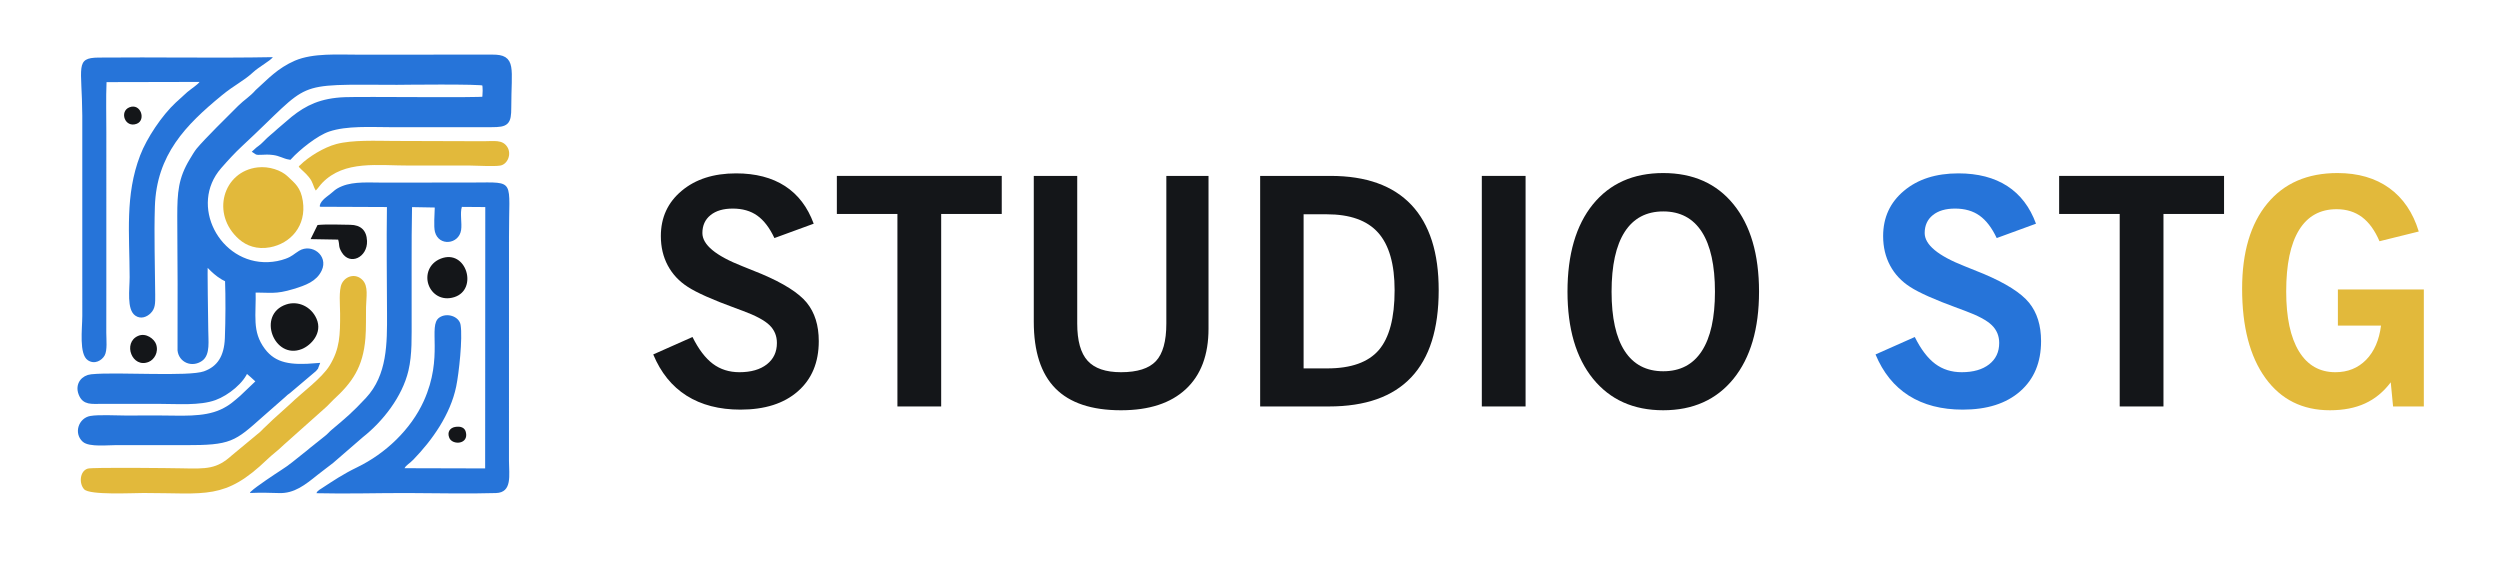 <svg width="359" height="83" viewBox="0 0 359 83" fill="none" xmlns="http://www.w3.org/2000/svg"><path fill-rule="evenodd" clip-rule="evenodd" d="M29.476 37.653C29.962 37.915 30.847 39.307 32.691 40.155C32.786 42.724 32.767 45.975 32.669 48.551C32.564 51.3 31.507 52.927 29.416 53.677C27.068 54.519 16.829 53.749 13.135 54.122C12.007 54.236 11.152 55.218 11.644 56.507C12.144 57.817 13.104 57.614 14.66 57.617C17.449 57.624 20.24 57.624 23.029 57.62C25.469 57.617 28.646 57.887 30.818 57.095C32.613 56.441 34.778 54.674 35.313 53.102C35.512 53.202 36.974 54.503 37.219 54.763L34.759 57.106C33.875 57.862 33.192 58.532 31.85 59.15C29.25 60.348 25.901 60.029 22.902 60.04C21.254 60.046 19.606 60.048 17.957 60.046C16.67 60.045 14.182 59.904 13.03 60.106C11.665 60.346 11.026 62.129 12.119 63.138C12.862 63.824 15.493 63.539 16.689 63.541C19.986 63.546 23.283 63.541 26.58 63.547C33.087 63.559 33.508 63.087 37.469 59.567L40.714 56.72C41.073 56.357 41.065 56.418 41.408 56.147L45.114 53.011C45.467 52.615 45.234 52.96 45.404 52.535C41.737 52.848 39.399 52.544 37.733 50.328C35.727 47.661 36.441 45.21 36.327 41.645C38.881 41.599 39.472 41.919 42.008 41.149C43.778 40.613 45.2 40.091 45.861 38.669C46.69 36.886 44.652 35.419 43.149 36.336C42.424 36.779 42.142 37.149 41.151 37.509C40.341 37.805 39.443 37.985 38.503 38.02C31.244 38.287 26.596 29.484 31.473 23.898C32.459 22.77 33.467 21.672 34.5 20.713C44.773 11.18 41.557 11.767 57.013 11.805C57.24 11.805 69.294 11.649 69.546 11.949C69.788 12.411 69.657 13.617 69.617 14.237C68.928 14.446 52.265 14.227 49.531 14.332C46.146 14.462 44.131 15.455 42.128 17.055C41.888 17.247 41.677 17.441 41.443 17.638L40.075 18.806C39.334 19.505 38.864 19.793 38.082 20.615C37.525 21.201 37.158 21.35 36.73 21.759C37.065 22.018 37.86 21.698 39.262 21.884C40.278 22.018 40.804 22.42 41.564 22.546C42.766 21.238 45.338 19.139 47.157 18.529C49.779 17.651 53.232 17.884 56.124 17.886L70.58 17.884C72.736 17.887 73.04 17.615 73.041 15.456C73.046 9.679 73.796 8.206 70.707 8.22L51.432 8.228C48.531 8.234 45.032 7.976 42.497 9.058C41.364 9.542 40.291 10.26 39.524 10.904C39.235 11.146 39.14 11.233 38.908 11.427L36.992 13.191C36.113 14.193 35.319 14.619 34.46 15.473C32.948 16.974 29.654 20.225 28.527 21.584C28.253 21.915 27.872 22.566 27.581 23.048C25.973 25.7 25.838 27.644 25.834 31.05C25.831 34.263 25.88 37.475 25.881 40.687L25.872 50.304C26.027 51.688 27.546 52.376 28.791 51.518C29.817 50.809 29.531 48.951 29.529 47.407C29.527 45.698 29.364 38.614 29.474 37.651L29.476 37.653Z" fill="#2674D9" stroke="#2674D9" stroke-width="0.756" stroke-miterlimit="22.926"/><path fill-rule="evenodd" clip-rule="evenodd" d="M62.431 29.799C62.421 30.708 62.25 32.513 62.463 33.313C63.019 35.406 65.894 35.109 66.215 33.037C66.368 32.049 66.028 30.606 66.324 29.71L69.686 29.735L69.666 67.265L58.091 67.234C58.346 66.758 58.748 66.634 59.367 65.994C62.087 63.184 64.673 59.525 65.507 55.514C65.907 53.593 66.45 48.562 66.141 46.653C65.945 45.439 64.176 44.835 63.073 45.611C61.414 46.778 63.734 51.219 60.854 57.587C59.008 61.667 55.367 65.121 51.324 67.084C49.222 68.104 47.907 69.006 46.079 70.2C45.951 70.283 45.847 70.325 45.703 70.47C45.408 70.764 45.628 70.478 45.443 70.825C49.698 70.931 54.128 70.795 58.408 70.8C62.612 70.806 67.046 70.931 71.222 70.802C73.597 70.729 73.089 68.212 73.088 66.176L73.092 33.968C73.062 25.671 74.124 26.189 68.046 26.209C63.734 26.223 59.422 26.21 55.112 26.225C53.118 26.232 50.877 26.024 49.135 26.728C48.071 27.157 47.953 27.477 47.241 27.999C46.852 28.284 45.815 29.05 45.935 29.691L55.563 29.732C55.49 34.798 55.557 39.928 55.576 45C55.592 49.315 55.627 53.84 52.547 57.143C50.575 59.257 49.721 59.96 47.617 61.728C47.245 62.041 47.022 62.347 46.632 62.639L44.582 64.27C44.209 64.596 43.901 64.836 43.533 65.124C42.346 66.056 41.581 66.748 40.276 67.573C39.659 67.964 36.678 69.944 36.1 70.526C35.858 70.771 36.119 70.389 35.892 70.795C37.233 70.734 38.68 70.745 40.022 70.803C42.257 70.902 43.842 69.603 45.596 68.198C46.438 67.523 47.073 67.085 47.819 66.491L52.1 62.783C54.949 60.541 57.766 56.981 58.651 53.227C59.212 50.851 59.099 48.251 59.111 45.761C59.138 40.453 59.06 35.07 59.169 29.741L62.432 29.8L62.431 29.799Z" fill="#2674D9"/><path fill-rule="evenodd" clip-rule="evenodd" d="M15.301 11.793L28.661 11.764C28.359 12.18 27.578 12.654 26.887 13.229L25.229 14.739C23.267 16.567 21.089 19.799 20.127 22.312C17.927 28.056 18.606 33.587 18.616 39.8C18.62 41.548 18.164 44.426 19.419 45.316C20.241 45.899 21.12 45.483 21.623 44.987C22.316 44.305 22.294 43.552 22.287 42.336C22.261 38.18 22.109 33.784 22.241 29.655C22.48 22.207 26.684 17.944 31.818 13.721C33.706 12.168 34.939 11.675 36.342 10.381C37.247 9.547 38.806 8.745 39.179 8.207C30.951 8.36 22.442 8.19 14.151 8.268C10.725 8.3 11.777 9.579 11.816 16.595L11.817 45.379C11.813 47.24 11.321 50.865 12.619 51.733C13.609 52.393 14.629 51.739 15.017 51.061C15.44 50.323 15.264 48.723 15.263 47.789C15.263 45.379 15.259 42.971 15.269 40.561L15.27 19.004C15.276 16.689 15.2 14.063 15.3 11.793H15.301Z" fill="#2674D9"/><path fill-rule="evenodd" clip-rule="evenodd" d="M52.476 48.55C52.59 47.136 52.535 45.559 52.562 44.112C52.59 42.657 52.94 41.108 52.048 40.2C51.064 39.197 49.608 39.624 49.075 40.738C48.626 41.675 48.834 43.863 48.839 44.999C48.851 48.151 48.802 50.053 47.355 52.457C46.243 54.306 43.276 56.435 41.647 58.034L39.242 60.2C38.843 60.558 38.532 60.908 38.141 61.251C37.673 61.663 37.485 61.965 36.958 62.35L33.283 65.398C31.11 67.368 29.677 67.332 26.073 67.251C24.933 67.226 13.287 67.082 12.6 67.292C11.433 67.647 11.329 69.464 12.09 70.266C12.901 71.121 18.935 70.796 20.62 70.794C29.578 70.787 32.262 71.864 38.401 65.946C39.146 65.227 39.868 64.742 40.759 63.868L46.727 58.549C47.137 58.203 47.47 57.78 47.871 57.412C50.541 54.963 52.135 52.782 52.476 48.549L52.476 48.55Z" fill="#E2B93B"/><path fill-rule="evenodd" clip-rule="evenodd" d="M42.897 23.95C43.463 24.562 43.822 24.772 44.365 25.442C45.003 26.229 44.922 26.694 45.347 27.361C45.664 27.046 45.948 26.597 46.269 26.267C49.475 22.958 54.271 23.794 58.915 23.775C61.785 23.763 64.667 23.763 67.537 23.774C68.649 23.779 70.836 23.929 71.82 23.779C72.879 23.618 73.525 22.119 72.825 21.069C72.127 20.02 70.947 20.282 69.44 20.28L56.506 20.24C54.035 20.226 50.59 20.073 48.301 20.683C46.515 21.159 44.297 22.511 43.085 23.727C42.899 23.912 43.04 23.709 42.898 23.95H42.897Z" fill="#E2B93B"/><path fill-rule="evenodd" clip-rule="evenodd" d="M37.005 24.037C32.028 24.603 30.23 30.736 34.316 34.347C35.403 35.308 36.92 35.856 38.765 35.516C41.721 34.97 44.032 32.44 43.485 28.865C43.182 26.879 42.32 26.302 41.307 25.329C40.385 24.442 38.629 23.852 37.005 24.037Z" fill="#E2B93B"/><path fill-rule="evenodd" clip-rule="evenodd" d="M41.094 43.722C36.821 45.162 39.362 51.74 43.359 50.117C44.635 49.599 46.362 47.851 45.456 45.776C44.691 44.025 42.811 43.144 41.094 43.723V43.722Z" fill="#141619"/><path fill-rule="evenodd" clip-rule="evenodd" d="M63.293 37.141C61.573 37.819 61.07 39.507 61.528 40.858C61.988 42.217 63.406 43.239 65.22 42.674C68.714 41.585 66.968 35.692 63.293 37.141H63.293Z" fill="#141619"/><path fill-rule="evenodd" clip-rule="evenodd" d="M44.602 34.337L48.56 34.408C48.811 35.268 48.549 35.346 49.062 36.213C50.237 38.203 52.794 36.945 52.705 34.605C52.648 33.082 51.805 32.299 50.296 32.28C48.949 32.263 46.87 32.177 45.6 32.311L44.602 34.338V34.337Z" fill="#141619"/><path fill-rule="evenodd" clip-rule="evenodd" d="M19.829 48.236C17.576 49.221 18.967 52.966 21.369 51.963C22.13 51.645 22.824 50.593 22.411 49.415C22.156 48.689 20.978 47.733 19.829 48.236Z" fill="#141619"/><path fill-rule="evenodd" clip-rule="evenodd" d="M18.577 15.413C17.108 16.004 17.936 18.429 19.64 17.773C21.002 17.248 20.212 14.755 18.577 15.413Z" fill="#141619"/><path fill-rule="evenodd" clip-rule="evenodd" d="M64.521 62.879C64.967 63.959 67.362 63.839 66.889 62.024C66.727 61.401 66.148 61.164 65.327 61.315C64.643 61.44 64.172 62.033 64.521 62.879Z" fill="#141619"/><path d="M93.805 50.898L99.443 48.394C100.316 50.155 101.295 51.438 102.366 52.242C103.443 53.046 104.711 53.449 106.183 53.449C107.845 53.449 109.158 53.069 110.122 52.318C111.086 51.559 111.564 50.542 111.564 49.252C111.564 48.227 111.207 47.377 110.494 46.686C109.78 45.996 108.498 45.313 106.646 44.63C106.395 44.523 106.031 44.395 105.561 44.227C102.32 43.043 100.058 42.034 98.783 41.207C97.523 40.403 96.567 39.378 95.899 38.133C95.231 36.888 94.898 35.476 94.898 33.905C94.898 31.234 95.892 29.071 97.888 27.401C99.876 25.731 102.48 24.896 105.697 24.896C108.505 24.896 110.851 25.504 112.726 26.718C114.601 27.932 115.974 29.738 116.847 32.122L111.207 34.186C110.509 32.706 109.69 31.636 108.741 30.961C107.792 30.285 106.616 29.952 105.227 29.952C103.876 29.952 102.806 30.263 102.032 30.893C101.25 31.522 100.863 32.38 100.863 33.466C100.863 35.136 102.768 36.722 106.578 38.217C107.755 38.68 108.673 39.052 109.341 39.333C112.528 40.684 114.699 42.057 115.852 43.469C116.999 44.88 117.576 46.717 117.576 48.986C117.576 52.045 116.574 54.443 114.57 56.196C112.574 57.95 109.819 58.822 106.328 58.822C103.284 58.822 100.712 58.154 98.594 56.819C96.484 55.483 94.89 53.51 93.805 50.898H93.805Z" fill="#141619"/><path d="M128.87 58.367V30.725H120.172V25.26H143.851V30.725H135.153V58.367H128.87Z" fill="#141619"/><path d="M148.451 46.201V25.26H154.69V46.466C154.69 48.925 155.184 50.709 156.178 51.802C157.172 52.902 158.773 53.449 160.975 53.449C163.32 53.449 164.99 52.917 165.984 51.863C166.985 50.8 167.486 49.001 167.486 46.466V25.26H173.543V47.203C173.543 50.967 172.458 53.858 170.287 55.878C168.108 57.905 165.012 58.914 160.974 58.914C156.762 58.914 153.62 57.866 151.555 55.772C149.483 53.669 148.451 50.481 148.451 46.201Z" fill="#141619"/><path d="M187.197 52.902H190.604C194.02 52.902 196.479 52.022 197.997 50.269C199.507 48.508 200.266 45.654 200.266 41.693C200.266 37.943 199.476 35.181 197.906 33.42C196.335 31.651 193.868 30.771 190.514 30.771H187.197V52.903V52.902ZM180.958 58.367V25.26H191.067C196.183 25.26 200.053 26.649 202.672 29.42C205.29 32.19 206.596 36.281 206.596 41.693C206.596 47.233 205.283 51.4 202.65 54.185C200.016 56.971 196.077 58.367 190.825 58.367H180.958V58.367Z" fill="#141619"/><path d="M212.789 58.367V25.26H219.073V58.367H212.789Z" fill="#141619"/><path d="M231.422 41.889C231.422 45.639 232.052 48.477 233.312 50.413C234.572 52.348 236.416 53.312 238.845 53.312C241.274 53.312 243.118 52.348 244.378 50.413C245.638 48.477 246.268 45.639 246.268 41.889C246.268 38.117 245.638 35.249 244.378 33.29C243.118 31.339 241.274 30.361 238.845 30.361C236.417 30.361 234.572 31.339 233.312 33.29C232.052 35.248 231.422 38.117 231.422 41.889ZM225.092 41.882C225.092 36.531 226.307 32.356 228.735 29.351C231.172 26.353 234.534 24.85 238.837 24.85C243.133 24.85 246.503 26.353 248.939 29.351C251.376 32.356 252.598 36.531 252.598 41.882C252.598 47.203 251.376 51.369 248.932 54.39C246.481 57.402 243.118 58.913 238.837 58.913C234.564 58.913 231.209 57.402 228.758 54.39C226.314 51.369 225.092 47.203 225.092 41.882Z" fill="#141619"/><path d="M304.39 58.367V30.725H295.692V25.26H319.373V30.725H310.674V58.367H304.39Z" fill="#141619"/><path d="M269.325 50.898L274.964 48.394C275.837 50.155 276.816 51.438 277.886 52.242C278.964 53.046 280.232 53.449 281.704 53.449C283.366 53.449 284.679 53.069 285.643 52.318C286.607 51.559 287.085 50.542 287.085 49.252C287.085 48.227 286.728 47.377 286.015 46.686C285.301 45.996 284.019 45.313 282.167 44.63C281.916 44.523 281.552 44.395 281.082 44.227C277.841 43.043 275.579 42.034 274.304 41.207C273.044 40.403 272.088 39.378 271.42 38.133C270.752 36.888 270.418 35.476 270.418 33.905C270.418 31.234 271.413 29.071 273.409 27.401C275.397 25.731 278.001 24.896 281.218 24.896C284.026 24.896 286.372 25.504 288.247 26.718C290.122 27.932 291.495 29.738 292.368 32.122L286.728 34.186C286.03 32.706 285.21 31.636 284.262 30.961C283.313 30.285 282.137 29.952 280.748 29.952C279.397 29.952 278.327 30.263 277.553 30.893C276.771 31.522 276.384 32.38 276.384 33.466C276.384 35.136 278.289 36.722 282.099 38.217C283.276 38.68 284.194 39.052 284.862 39.333C288.049 40.684 290.22 42.057 291.373 43.469C292.52 44.88 293.097 46.717 293.097 48.986C293.097 52.045 292.095 54.443 290.091 56.196C288.095 57.95 285.34 58.822 281.849 58.822C278.805 58.822 276.232 58.154 274.115 56.819C272.005 55.483 270.411 53.51 269.326 50.898H269.325Z" fill="#2674D9"/><path d="M343.645 58.367L343.311 54.898C342.279 56.272 341.049 57.281 339.622 57.934C338.203 58.586 336.518 58.913 334.575 58.913C330.636 58.913 327.547 57.372 325.315 54.291C323.084 51.202 321.968 46.929 321.968 41.457C321.968 36.227 323.175 32.151 325.581 29.229C327.987 26.308 331.349 24.85 335.661 24.85C338.628 24.85 341.103 25.571 343.099 27.006C345.095 28.448 346.507 30.527 347.334 33.245L341.695 34.641C341.027 33.085 340.192 31.931 339.182 31.172C338.173 30.421 336.958 30.041 335.539 30.041C333.171 30.041 331.373 31.036 330.143 33.032C328.914 35.028 328.298 37.965 328.298 41.844C328.298 45.578 328.906 48.447 330.128 50.45C331.349 52.446 333.095 53.449 335.365 53.449C337.14 53.449 338.605 52.857 339.774 51.673C340.936 50.482 341.649 48.842 341.915 46.755H335.721V41.563H348.062V58.367H343.645H343.645Z" fill="#E2B93B"/></svg>